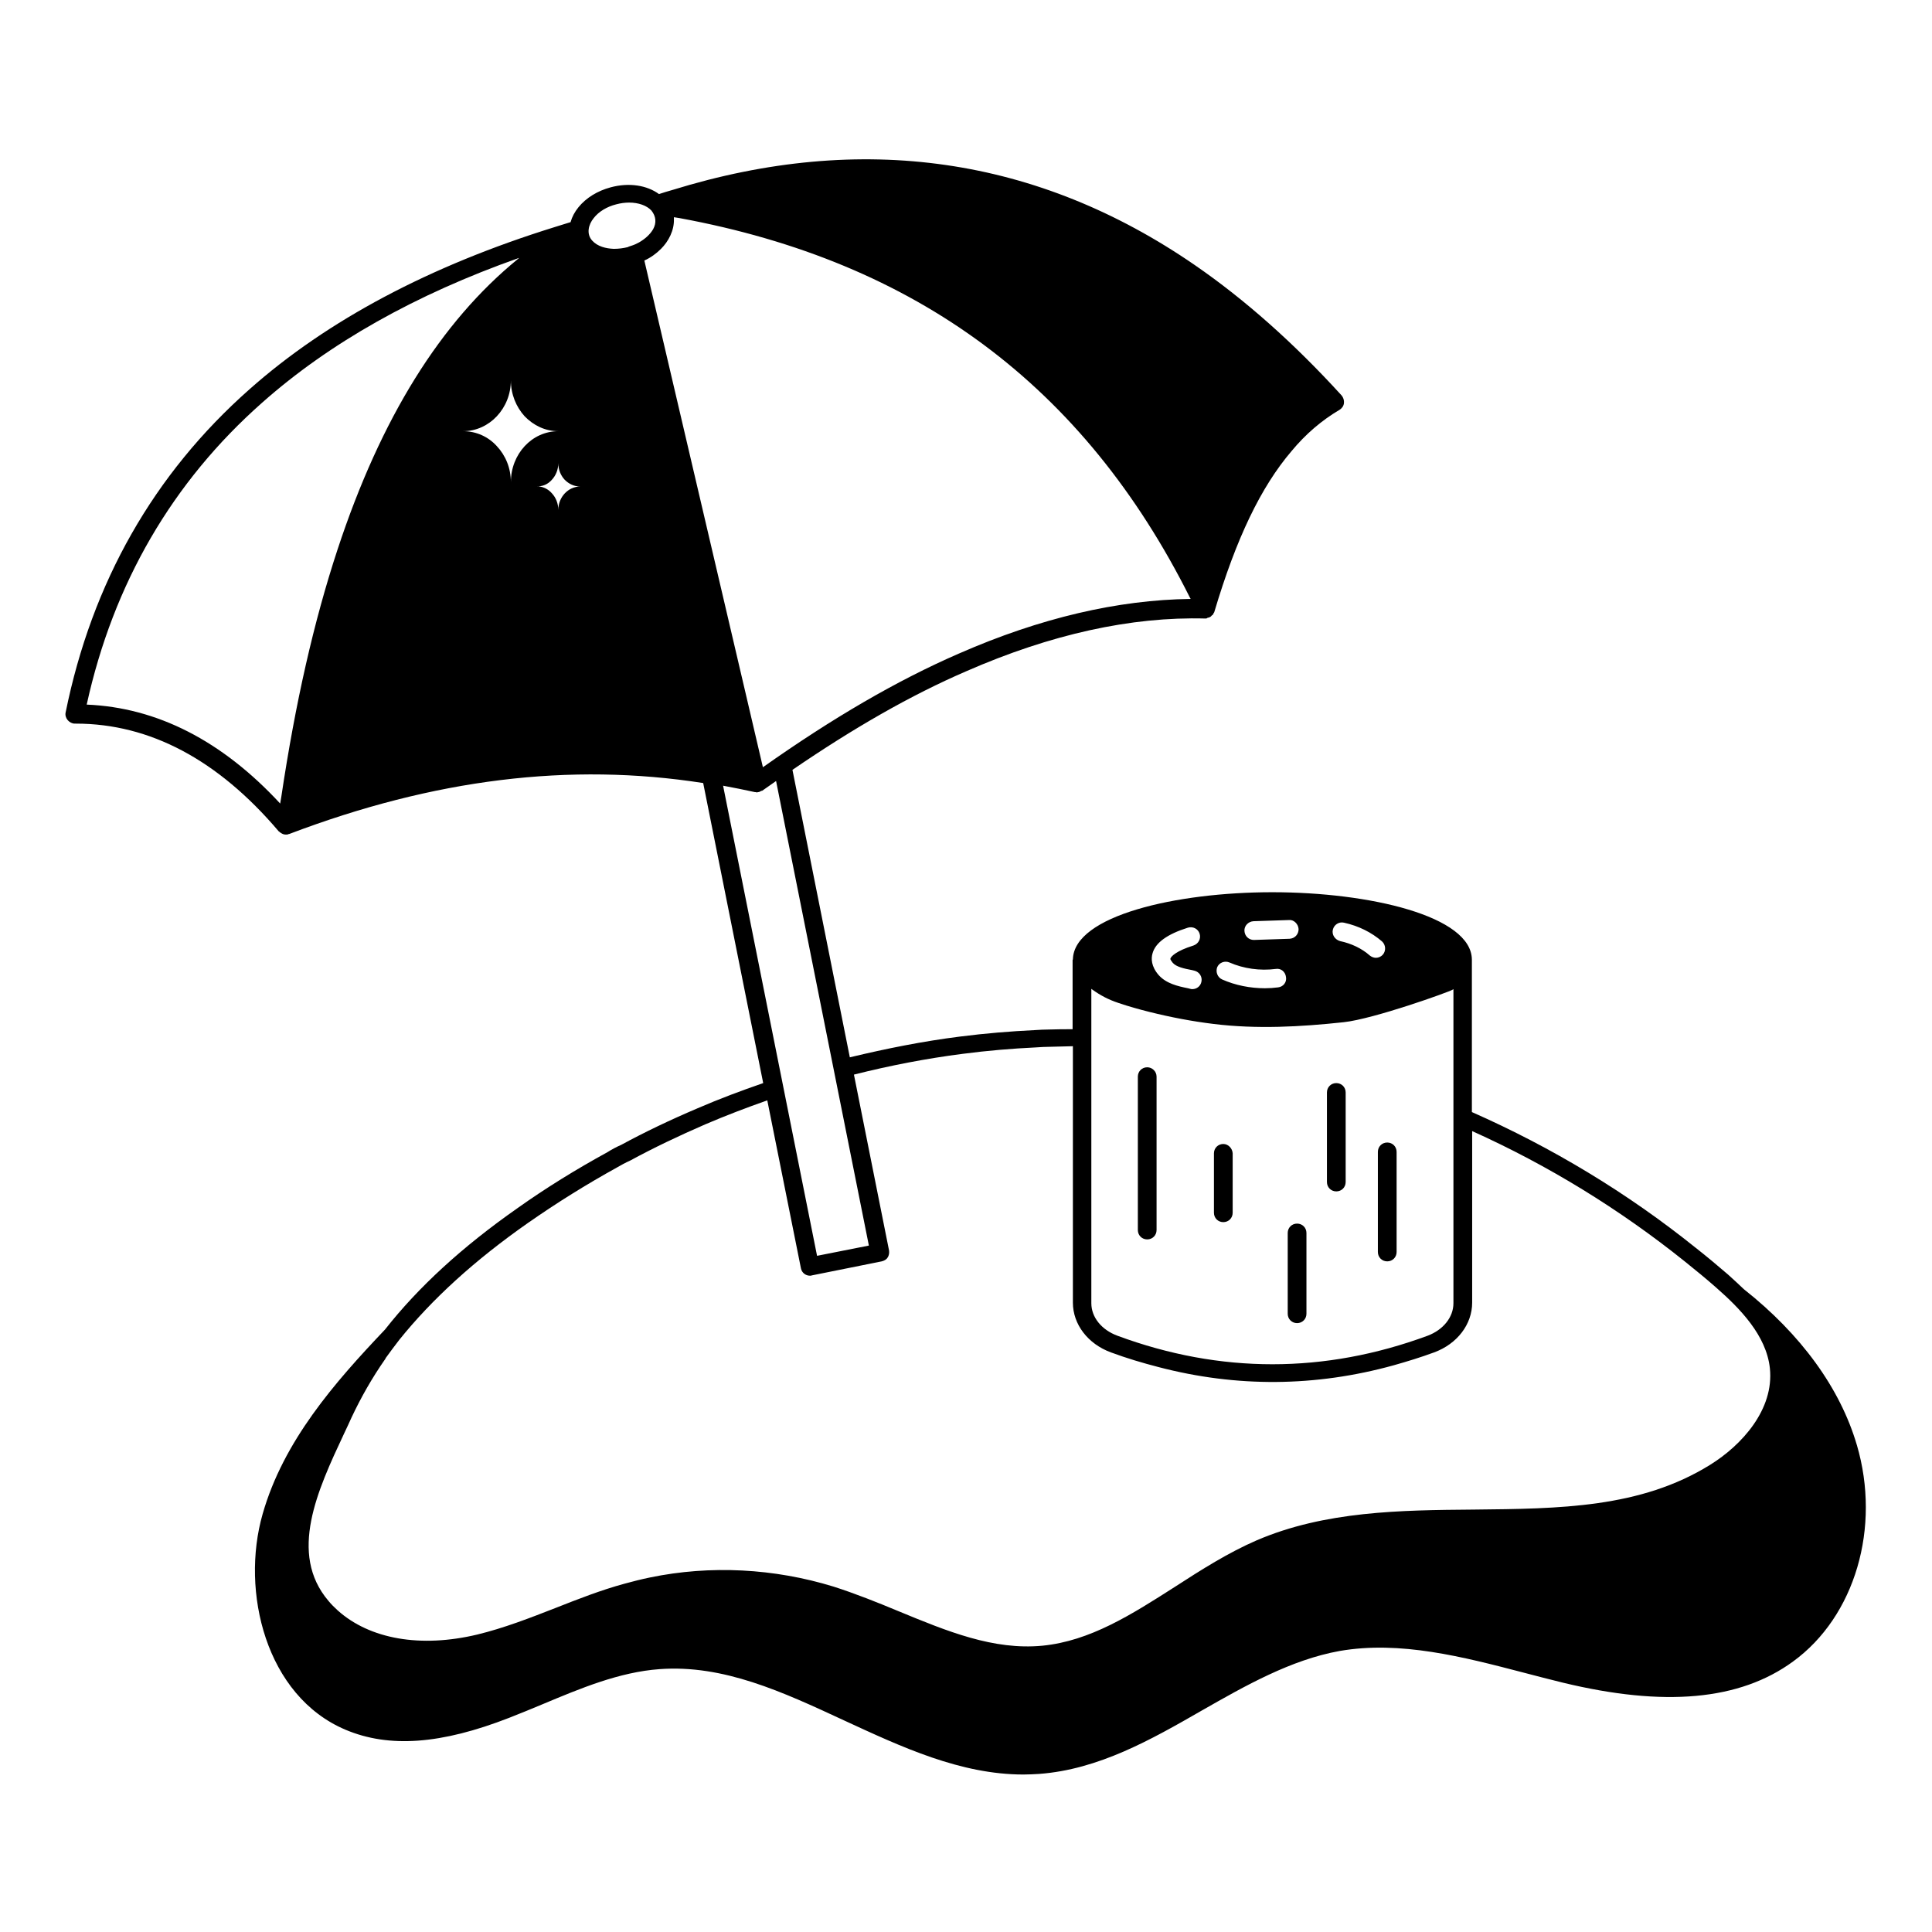 <?xml version="1.0" encoding="UTF-8"?>
<svg width="1200pt" height="1200pt" version="1.1" viewBox="0 0 1200 1200" xmlns="http://www.w3.org/2000/svg">
 <path d="m712.55 662.91c-3.273 0-5.816 2.547-5.816 5.816v95.273c0 3.273 2.547 5.816 5.816 5.816 3.273 0 5.816-2.547 5.816-5.816v-95.273c0-3.273-2.727-5.816-5.816-5.816z"/>
 <path d="m759.82 710.55c-3.273 0-5.816 2.547-5.816 5.816v36.91c0 3.273 2.547 5.816 5.816 5.816 3.273 0 5.816-2.547 5.816-5.816l0.004-36.91c-0.184-3.09-2.727-5.816-5.82-5.816z"/>
 <path d="m805.64 760c-3.273 0-5.816 2.547-5.816 5.816v50.184c0 3.273 2.547 5.816 5.816 5.816 3.273 0 5.816-2.547 5.816-5.816v-50.184c0-3.269-2.543-5.816-5.816-5.816z"/>
 <path d="m830 672.73c-3.273 0-5.816 2.547-5.816 5.816v55.637c0 3.273 2.547 5.816 5.816 5.816 3.273 0 5.816-2.547 5.816-5.816v-55.637c0-3.269-2.543-5.816-5.816-5.816z"/>
 <path d="m861.64 709.64c-3.273 0-5.816 2.547-5.816 5.816v62.184c0 3.273 2.547 5.816 5.816 5.816 3.273 0 5.816-2.547 5.816-5.816v-62.184c0-3.269-2.543-5.816-5.816-5.816z"/>
 <path d="m1153.3 897.45c-10.363-35.273-34.727-68.727-70.184-96.727-3.273-3.09-6.547-6.184-9.816-9.09-6.547-5.637-13.273-11.273-20-16.547-42.547-34.184-89.273-62.363-139.09-84.363v-94.547c0-27.273-63.816-42-124-42-59.637 0-123.09 14.547-123.82 41.637 0 0.184-0.184 0.363-0.184 0.547v42.91c-4.91 0-9.816 0-14.547 0.184-3.09 0-6 0.184-8.91 0.363-15.09 0.727-30.727 2-46.363 4-23.09 2.91-45.816 7.453-68.547 12.91l-35.637-178.55c38-26 73.453-46.363 108-61.273 52.363-22.91 102.36-34 148.55-32.727h0.363c0.363 0 0.547-0.184 0.727-0.363 0.727-0.184 1.453-0.363 2-0.727 0.363-0.184 0.547-0.547 0.727-0.727 0.184-0.184 0.547-0.363 0.91-0.727 0.184-0.363 0.184-0.547 0.363-0.91 0.184-0.184 0.363-0.363 0.363-0.547 13.637-45.816 28.91-77.637 48-100 8.727-10.547 18.727-19.09 29.816-25.637 1.453-0.91 2.547-2.363 2.727-4.184 0.184-1.637-0.363-3.453-1.453-4.727-29.453-32.363-60.184-59.637-91.09-80.91-97.637-67.273-206.91-83.09-324.55-46.727-2.727 0.727-5.453 1.637-8.363 2.547-7.453-5.453-18.547-7.273-30-4.184-8.184 2.184-15.273 6.547-20 12.363-2.363 2.91-4 6-4.91 9.273l-1.816 0.547c-2.727 0.91-5.453 1.637-8.184 2.547-77.273 24-141.09 57.816-189.45 100.73-59.453 52.547-97.816 120-114.18 200.73-0.363 1.637 0.184 3.453 1.273 4.727 1.09 1.273 2.727 2.184 4.363 2.184h0.727c46 0 88.363 22.547 126 66.91 0.184 0.184 0.363 0.184 0.547 0.363 0.184 0.184 0.184 0.363 0.363 0.363 0.184 0.184 0.363 0 0.363 0.184 0.91 0.727 2 1.09 3.09 1.09 0.547 0 1.09 0 1.637-0.184l0.184-0.184h0.363c90-34.184 174.36-44.547 257.09-31.637l37.273 186.36c-13.637 4.727-27.273 9.816-40.727 15.637-17.09 7.273-32.727 14.727-47.453 22.727-2.91 1.273-6 2.91-8.547 4.547-19.273 10.547-38.184 22.184-55.816 34.727-34.547 24.184-61.637 49.09-82.363 75.453-31.453 33.09-63.09 69.273-76 114.55-13.816 48.184 2 113.09 51.453 134 27.09 11.453 59.453 9.09 101.82-7.453 6.91-2.727 13.637-5.453 20.547-8.363 23.453-9.816 47.637-20 72.727-21.816 39.637-2.91 76.184 14 114.91 32 35.453 16.363 72 33.453 111.09 33.453 3.273 0 6.363-0.184 9.637-0.363 37.09-2.727 69.637-21.273 101.27-39.453 27.09-15.453 55.273-31.453 85.453-36.91 37.637-6.547 76.727 3.637 114.36 13.453 8.184 2.184 16.184 4.184 24.184 6.184 63.09 15.273 110 11.09 143.09-13.09 38.551-28.004 54.73-83.277 39.641-134.55zm-459.27-67.816c-9.816-3.637-16.184-11.453-16.184-20.184v-195.27c0.184 0.184 0.547 0.363 0.727 0.547 5.09 3.637 10 6.184 16 8.184 6.363 2.184 12.91 4 19.453 5.637 13.09 3.273 26.363 5.816 39.816 7.453 26.727 3.273 53.816 1.816 80.727-1.09 18.727-2 65.816-18.91 67.637-20.184 0.184-0.184 0.363-0.184 0.547-0.363v195.09c0 8.727-6.363 16.547-16 20.184-63.996 23.637-128.91 23.637-192.72 0zm133.82-252.18c0.727-3.09 3.816-5.09 6.91-4.363 9.09 2 17.09 6 23.637 11.637 2.363 2.184 2.547 5.816 0.547 8.184-1.09 1.273-2.727 2-4.363 2-1.273 0-2.727-0.547-3.816-1.453-4.91-4.363-11.453-7.453-18.363-8.91-3.277-0.91-5.277-4-4.551-7.094zm-99.453 20.547c2.184 2.547 7.09 3.637 12 4.547l1.453 0.363c3.09 0.727 5.09 3.816 4.363 6.91-0.547 2.727-2.91 4.547-5.637 4.547-0.363 0-0.727 0-1.273-0.184l-1.453-0.363c-6.363-1.273-13.453-2.91-18.184-8.184-4.727-5.453-4.727-10.363-3.816-13.453 1.816-6.727 9.273-12 22-16 3.09-0.91 6.363 0.727 7.273 3.816s-0.727 6.184-3.816 7.273c-10.547 3.273-14 6.727-14.363 8.184-0.184 0.543 1.09 1.996 1.453 2.543zm65.453 15.273c-2.727 0.363-5.453 0.547-8.184 0.547-9.09 0-18.363-1.816-26.547-5.453-2.91-1.273-4.184-4.727-3.09-7.637 1.273-2.91 4.727-4.184 7.637-2.91 8.727 3.816 18.91 5.273 28.727 4 3.273-0.547 6 1.816 6.363 5.09 0.551 3.09-1.633 6-4.906 6.363zm7.094-30.184-22 0.727h-0.184c-3.09 0-5.637-2.363-5.816-5.637-0.184-3.09 2.363-5.816 5.637-6l22-0.727c2.91-0.363 5.816 2.363 6 5.637 0 3.273-2.363 5.82-5.637 6zm-205.09-177.27c-38.91 16.91-78.727 40.184-122 70.727l-11.09-47.453-62.543-267.27c4-1.816 7.453-4.363 10.363-7.273 4.727-4.727 8.184-11.453 8-18.363v-1.273c1.09 0.184 2.184 0.363 3.453 0.547 147.27 27.09 251.27 104.36 317.09 235.82 0.184 0.184 0.363 0.547 0.363 0.727-45.09 0.551-93.453 11.82-143.64 33.82zm-287.27-147.27c5.453-5.816 8.727-13.637 8.727-22.363 0 8.727 3.273 16.547 8.547 22.363 5.453 5.637 12.727 9.273 20.91 9.273-16.363 0-29.453 14.184-29.453 31.637 0-8.727-3.273-16.547-8.727-22.363-5.273-5.816-12.727-9.273-20.91-9.273 8.176-0.004 15.633-3.637 20.906-9.273zm34.18 39.453c2.547-2.727 4-6.363 4-10.363 0 4 1.453 7.637 4 10.363 2.547 2.547 5.816 4.184 9.637 4.184-7.453 0-13.637 6.547-13.637 14.547 0-4-1.453-7.637-4-10.363-2.363-2.727-5.816-4.363-9.637-4.363 3.82 0.359 7.273-1.277 9.637-4.004zm40-171.09c2.727-0.727 5.453-1.09 8-1.09 5.816 0 10.91 1.816 13.816 4.91 2.91 3.637 3.273 7.637 1.09 11.637-2 3.453-5.273 6.184-8.727 8.184-1.637 0.91-3.273 1.637-5.09 2.184 0 0-1.816 0.547-1.816 0.727-2.91 0.727-5.816 1.09-8.547 1.09h-0.363c-4.727-0.184-10-1.453-13.273-5.09-3.816-4.184-2.363-10 0.91-14 3.09-4.008 8.184-7.098 14-8.551zm-328.91 310.73c16.547-75.273 53.273-138.36 109.09-187.64 41.637-36.91 95.09-67.09 159.45-89.816l-0.547 0.547c-48.184 39.273-85.273 98.91-112.18 180.55-14.727 44.727-26.184 95.09-34.91 153.45-0.184 1.453-0.547 2.91-0.727 4.363-36.176-39.094-76.539-59.641-120.18-61.457zm415.09 54.363h0.363c0.363 0 0.547 0.184 0.91 0.184 0.184 0 0.363-0.184 0.547-0.184 0.727 0 1.453-0.363 2-0.727 0.184-0.184 0.547 0 0.727-0.184 2.91-2 5.637-4 8.547-6l57.637 288.55-32.184 6.363-58.363-292c6.723 1.273 13.27 2.547 19.816 4zm-140.55 267.27c17.453-12.184 35.816-23.637 54.91-34.184 2.547-1.453 5.09-2.91 8-4.184 14.727-8 30-15.273 46.727-22.547 12.727-5.453 25.637-10.363 38.547-14.91l20.91 104.36c0.547 2.727 2.91 4.547 5.637 4.547 0.363 0 0.727 0 1.09-0.184l43.453-8.727c1.453-0.363 2.91-1.09 3.637-2.363 0.91-1.273 1.09-2.91 0.91-4.363l-21.816-109.27c22.363-5.637 44.91-10 67.637-12.91 15.273-2 30.547-3.273 45.637-4 2.727-0.184 5.453-0.363 8.363-0.363 4.727-0.184 9.637-0.184 14.363-0.363v159.27c0 13.453 9.273 25.637 23.637 30.91 9.816 3.637 19.637 6.547 29.453 9.09 48.547 12.727 97.637 12.363 146.18-1.09 8.363-2.363 16.727-4.91 25.09-8 14.363-5.273 23.637-17.453 23.637-30.91v-106.55c47.273 21.273 91.637 48.547 132 80.91 6.547 5.273 13.273 10.727 19.637 16.363 14.727 12.91 31.09 29.637 33.273 50 2.727 25.637-17.453 47.816-37.09 60-43.273 26.91-93.637 27.273-146.91 27.816-45.453 0.363-92.363 0.91-134.73 19.09-17.637 7.637-34.547 18.363-50.547 28.727-27.273 17.453-52.91 33.816-82.547 36.727-30.363 2.91-59.09-8.91-89.453-21.453-13.09-5.453-26.727-10.91-40.363-15.273-36.727-11.273-76.363-13.453-114-5.637-5.273 1.09-10.363 2.363-15.637 3.816-14.727 4-29.09 9.637-42.91 15.09-15.816 6.184-32.184 12.547-48.727 16.547-35.09 8.363-66.727 2.91-86.727-15.09-2-1.816-4-3.816-5.637-5.816-25.09-29.453-6.727-68.91 9.637-103.82 1.637-3.453 3.273-6.91 4.727-10.184 5.816-12.363 12.727-24.547 20.727-36 0.184-0.184 0.363-0.363 0.363-0.727 2.727-3.816 5.637-7.637 8.547-11.453 20.18-25.086 46.543-49.266 80.359-72.902z"/>
</svg>
